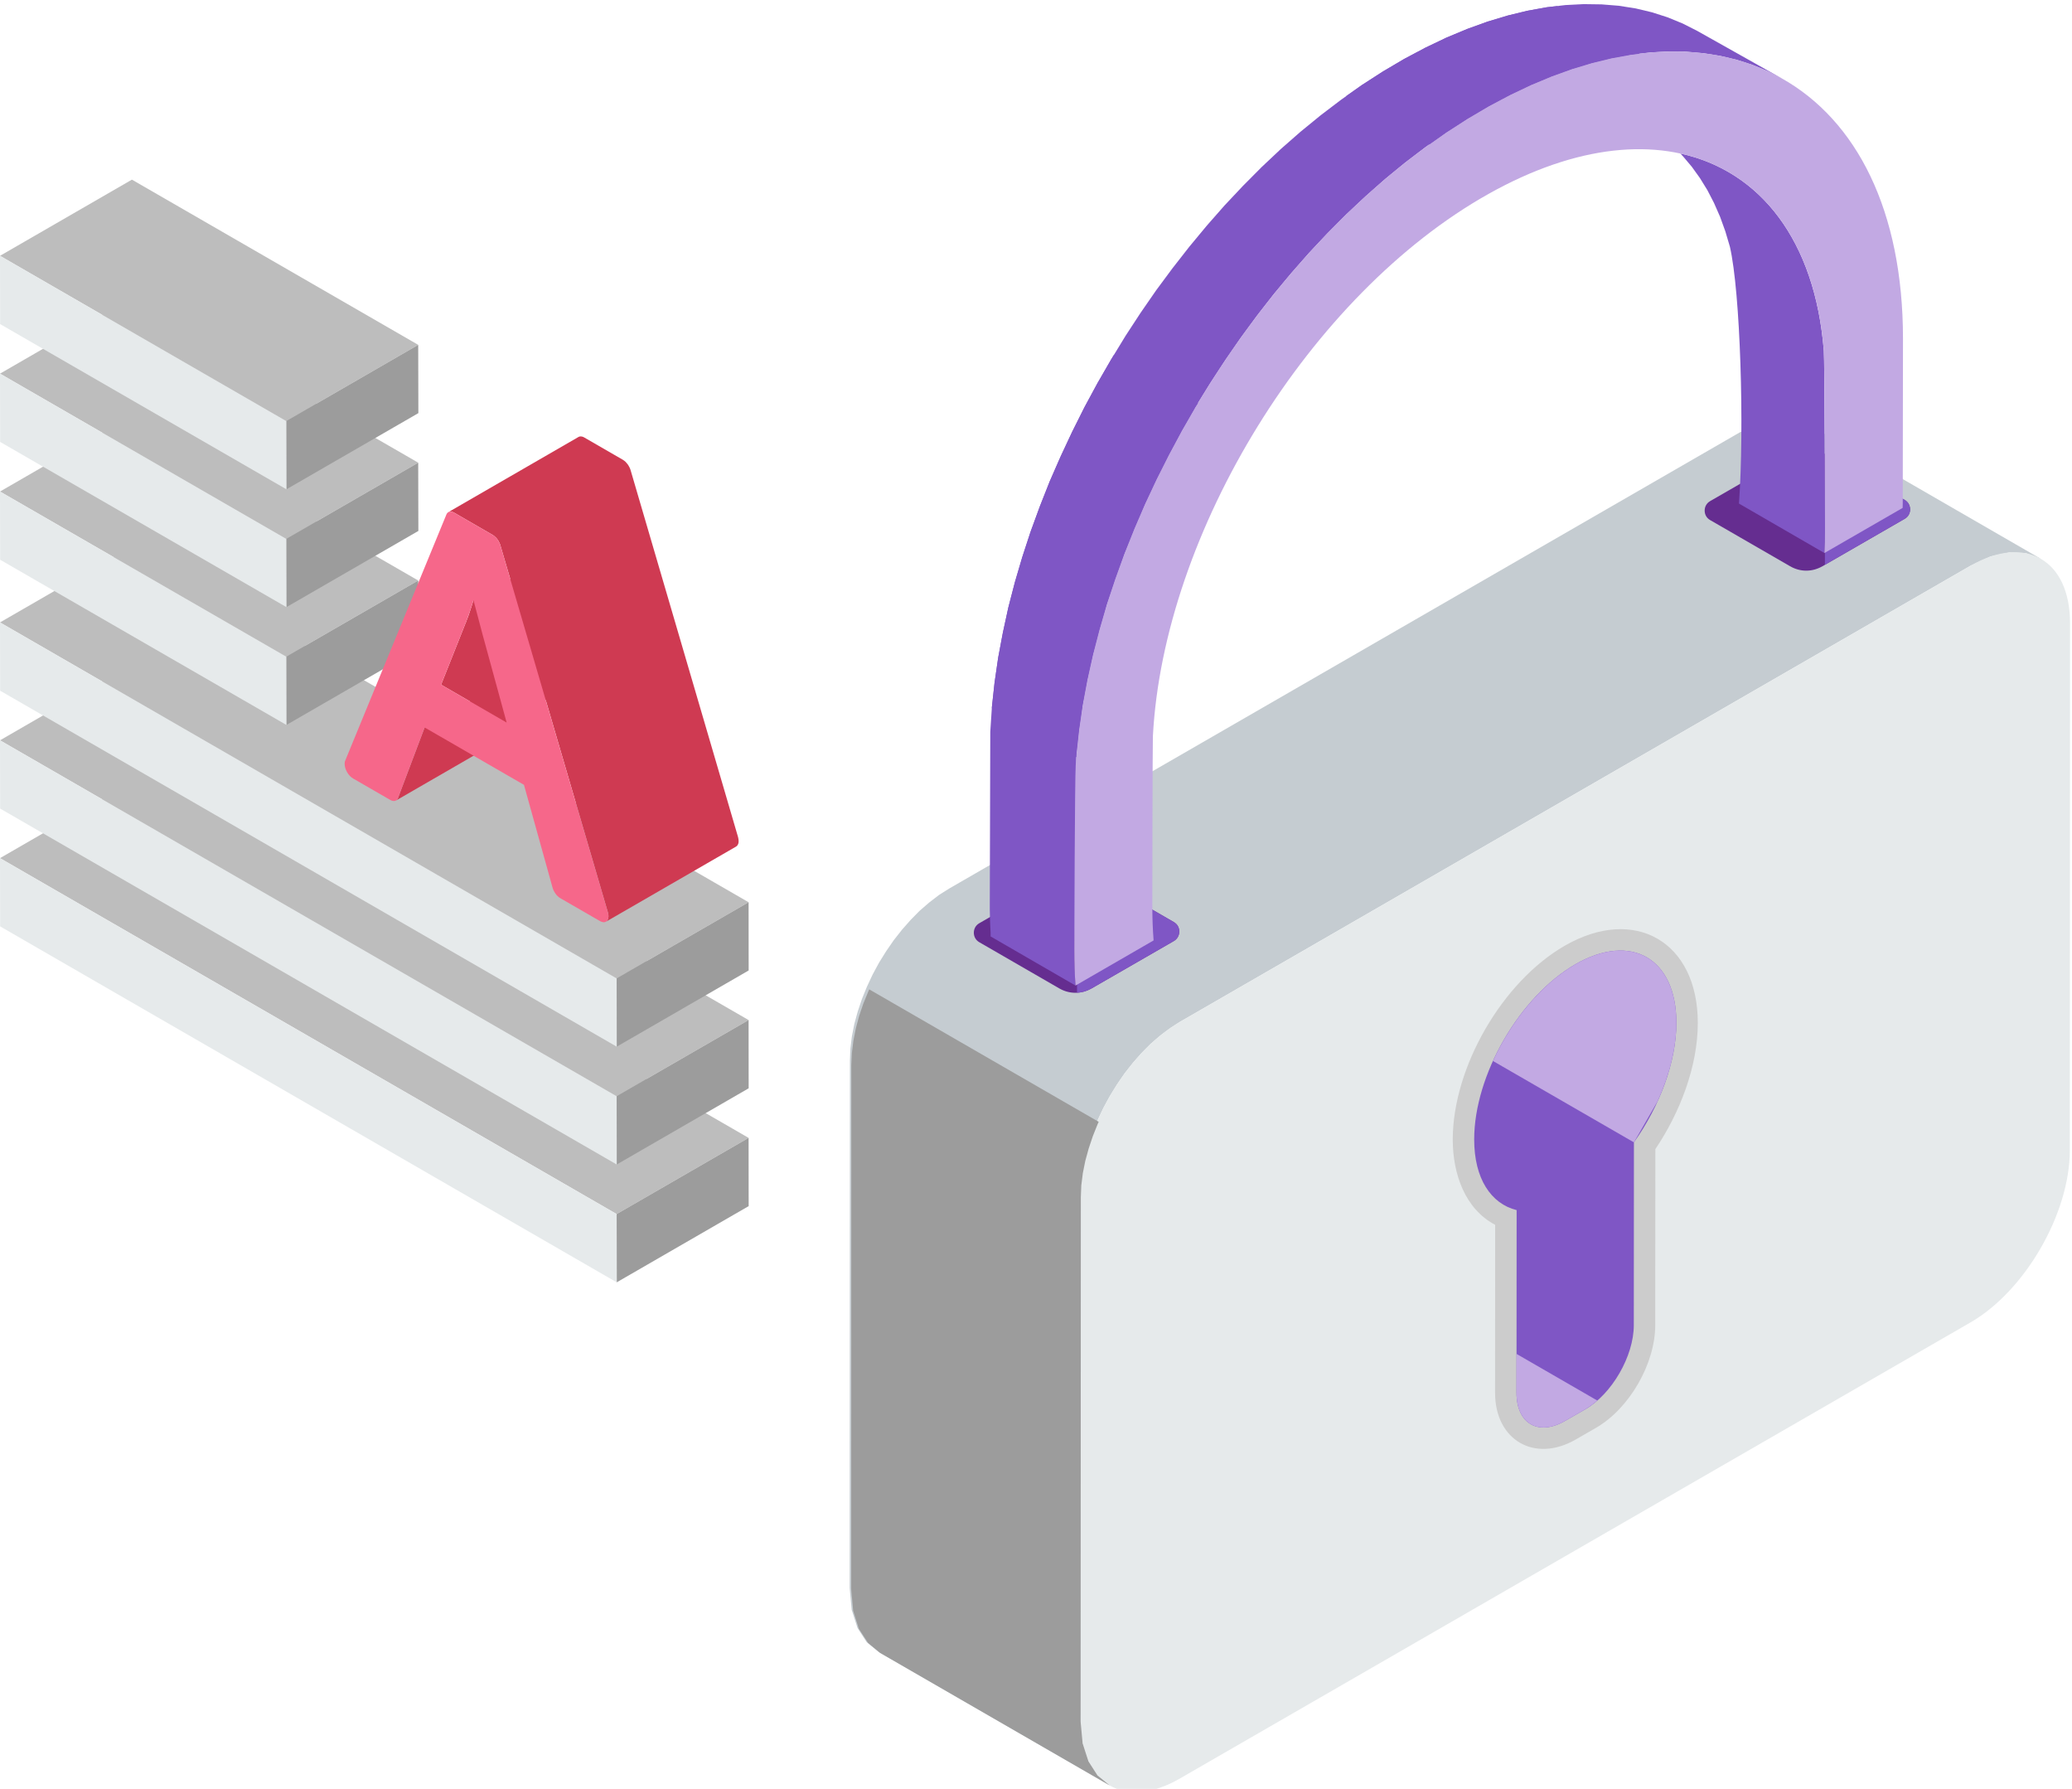 <?xml version="1.0" encoding="utf-8"?>
<!-- Generator: Adobe Illustrator 16.0.0, SVG Export Plug-In . SVG Version: 6.00 Build 0)  -->
<!DOCTYPE svg PUBLIC "-//W3C//DTD SVG 1.1//EN" "http://www.w3.org/Graphics/SVG/1.1/DTD/svg11.dtd">
<svg version="1.1" id="Layer_1" xmlns="http://www.w3.org/2000/svg" xmlns:xlink="http://www.w3.org/1999/xlink" x="0px" y="0px"
	 width="263px" height="227px" viewBox="0 0 263 227" enable-background="new 0 0 263 227" xml:space="preserve">
<polygon fill-rule="evenodd" clip-rule="evenodd" fill="#C5CCD1" points="259.051,70.919 229.755,54.005 227.891,53.295 
	225.745,53.19 223.391,53.692 220.843,54.861 120.488,112.75 119.198,113.564 117.955,114.515 116.744,115.563 115.591,116.732 
	114.494,117.976 113.446,119.307 112.479,120.711 111.576,122.162 110.762,123.67 110.041,125.211 109.405,126.776 108.872,128.363 
	108.439,129.945 108.131,131.518 107.938,133.067 107.88,134.592 107.849,201.506 108.1,204.277 108.841,206.586 110.01,208.392 
	111.55,209.649 140.847,226.563 139.307,225.306 138.143,223.5 137.401,221.203 137.15,218.42 137.161,151.506 137.238,149.981 
	137.428,148.431 137.74,146.859 138.169,145.277 138.701,143.69 139.339,142.125 140.063,140.584 140.878,139.092 141.781,137.625 
	142.741,136.221 143.791,134.89 144.887,133.646 146.041,132.478 147.257,131.429 148.5,130.494 149.784,129.664 250.145,71.775 
	252.677,70.606 255.041,70.105 257.187,70.209 "/>
<path fill-rule="evenodd" clip-rule="evenodd" fill="#652D90" d="M227.206,71.849l-10.147-5.858
	c-0.429-0.25-0.685-0.683-0.685-1.201c0-0.5,0.256-0.944,0.685-1.194l10.43-6.01c1.315-0.756,2.813-0.756,4.13,0l10.153,5.858
	c0.428,0.25,0.679,0.695,0.679,1.201c0,0.501-0.251,0.945-0.694,1.195l-10.42,6.009C230.02,72.605,228.512,72.605,227.206,71.849"/>
<path fill-rule="evenodd" clip-rule="evenodd" fill="#7F56C5" d="M231.634,57.602l10.138,5.842c0.428,0.25,0.678,0.694,0.678,1.2
	c0,0.501-0.25,0.945-0.693,1.196l-10.122,5.831V57.602z"/>
<path fill-rule="evenodd" clip-rule="evenodd" fill="#652D90" d="M134.441,125.42l-10.153-5.862
	c-0.429-0.251-0.679-0.695-0.679-1.196c0-0.506,0.25-0.949,0.679-1.199c3.476-2,6.959-4.011,10.434-6.01
	c1.316-0.752,2.809-0.752,4.13,0l10.148,5.862c0.428,0.251,0.684,0.679,0.684,1.196c0,0.504-0.256,0.949-0.684,1.201l-10.431,6.008
	C137.25,126.172,135.741,126.172,134.441,125.42"/>
<path fill-rule="evenodd" clip-rule="evenodd" fill="#7F56C5" d="M136.707,110.588c0.721-0.026,1.462,0.167,2.146,0.564
	l10.148,5.862c0.428,0.251,0.684,0.679,0.684,1.196c0,0.504-0.256,0.949-0.684,1.201l-10.431,6.008
	c-0.595,0.338-1.231,0.532-1.863,0.559V110.588z"/>
<path fill-rule="evenodd" clip-rule="evenodd" fill="#E6EAEB" d="M250.145,71.775l-100.36,57.889
	c-6.938,4.008-12.607,13.84-12.623,21.842l-0.011,66.914c0,8.008,5.664,11.291,12.592,7.282l100.372-57.888
	c6.927-3.995,12.606-13.824,12.606-21.827l0.031-66.914C262.752,71.049,257.081,67.781,250.145,71.775"/>
<path fill-rule="evenodd" clip-rule="evenodd" fill="#CCCCCC" d="M210.115,145.826l-0.016,22.343c0,4.881-3.284,10.581-7.518,13.02
	l-2.573,1.482c-5.21,3.002-10.237,0.089-10.237-5.92l0.011-21.324c-3.832-2.011-5.383-6.463-5.383-10.833
	c0.011-9.156,6.275-20.004,14.205-24.577c8.905-5.137,16.898-0.502,16.898,9.783C215.503,135.365,213.227,141.191,210.115,145.826"
	/>
<path fill-rule="evenodd" clip-rule="evenodd" fill="#7F56C5" d="M199.951,122.37c7.089-4.087,12.832-0.756,12.832,7.429
	c0,4.971-2.135,10.608-5.388,15.166l-0.016,23.204c0,3.905-2.767,8.718-6.155,10.671l-2.578,1.477
	c-3.389,1.953-6.155,0.34-6.155-3.565l0.016-23.188c-3.258-0.814-5.388-3.994-5.388-8.969
	C187.119,136.413,192.878,126.469,199.951,122.37"/>
<path fill-rule="evenodd" clip-rule="evenodd" fill="#7F56C5" d="M219.575,31.302l-0.58-1.953l-0.668-1.847l-0.769-1.749
	l-0.84-1.624l-0.95-1.54l-1.033-1.435l-1.111-1.316l-0.34-0.361c10.164,2.225,17.106,11.057,18.214,25.043
	c0.104,1.284,0.151,21.335,0.151,22.714c0,0.976-0.016,1.967-0.073,2.944l-10.848-6.276
	C221.423,54.271,220.905,37.029,219.575,31.302"/>
<polygon fill-rule="evenodd" clip-rule="evenodd" fill="#7F56C5" points="178.229,7.482 180.934,6.046 183.602,4.773 186.232,3.676 
	188.821,2.742 191.369,1.975 193.854,1.369 196.297,0.925 198.693,0.643 201.017,0.523 203.291,0.555 205.484,0.732 207.629,1.071 
	209.688,1.562 211.67,2.198 213.581,2.982 215.414,3.911 226.142,9.936 224.31,9.006 222.398,8.218 220.415,7.581 218.358,7.096 
	216.229,6.756 214.025,6.563 211.76,6.531 209.42,6.668 207.04,6.949 204.598,7.393 202.097,7.999 199.549,8.766 196.959,9.701 
	194.329,10.797 191.661,12.065 188.957,13.501 186.248,15.098 183.584,16.815 180.949,18.669 178.36,20.637 175.817,22.72 
	173.317,24.928 170.874,27.22 168.488,29.616 166.154,32.101 163.889,34.68 161.682,37.327 159.551,40.062 157.494,42.86 
	155.511,45.732 153.605,48.649 151.768,51.62 150.023,54.653 148.38,57.717 146.813,60.823 145.347,63.95 143.984,67.114 
	142.709,70.298 141.557,73.493 140.491,76.688 139.563,79.899 138.732,83.098 138.022,86.293 137.428,89.472 136.973,92.641 
	136.629,95.778 136.44,117.589 136.363,120.652 136.363,121.41 136.377,122.146 136.41,122.888 136.44,123.613 136.467,124.339 
	136.514,125.064 125.739,118.832 125.739,118.331 125.697,117.605 125.667,116.863 125.65,116.138 125.634,115.386 125.634,114.645 
	125.697,92.86 125.9,89.754 126.24,86.617 126.699,83.453 127.294,80.285 127.989,77.09 128.819,73.879 129.764,70.669 
	130.813,67.469 131.982,64.274 133.24,61.089 134.619,57.941 136.086,54.804 137.636,51.693 139.296,48.634 141.04,45.611 
	142.861,42.625 144.768,39.707 146.75,36.841 148.823,34.043 150.953,31.318 153.161,28.655 155.422,26.082 157.761,23.597 
	160.146,21.196 162.583,18.903 165.084,16.711 167.633,14.628 170.222,12.661 172.842,10.807 175.521,9.079 "/>
<path fill-rule="evenodd" clip-rule="evenodd" fill="#C2A9E3" d="M188.957,13.501c29.03-16.277,52.59-3.075,52.59,29.495
	l-0.031,20.865l-0.011,0.59l-9.929,5.727c0.058-0.976,0.072-1.926,0.072-2.944c0-1.379-0.047-21.43-0.15-22.714
	c-1.848-23.486-20.198-32.456-42.541-19.921c-22.703,12.728-41.256,42.974-42.619,68.81c-0.047,1.007-0.072,20.703-0.072,21.711
	c0,1.451,0.057,2.856,0.161,4.218l-9.913,5.727c-0.104-1.436-0.15-2.902-0.15-4.411c0-1.597,0.062-21.931,0.177-23.56
	C138.701,65.547,161.342,28.979,188.957,13.501"/>
<path fill-rule="evenodd" clip-rule="evenodd" fill="#C2A9E3" d="M202.749,177.728c-0.49,0.429-1.007,0.798-1.524,1.112
	l-2.578,1.476c-3.389,1.954-6.155,0.341-6.155-3.565v-4.943L202.749,177.728z"/>
<path fill-rule="evenodd" clip-rule="evenodd" fill="#C2A9E3" d="M199.951,122.37c7.089-4.087,12.832-0.756,12.832,7.429
	c0,3.195-0.895,6.672-2.386,9.955l-3.002,5.211l-17.89-10.326C191.828,129.533,195.645,124.871,199.951,122.37"/>
<polygon fill-rule="evenodd" clip-rule="evenodd" fill="#9C9C9C" points="110.334,125.551 110.219,125.801 109.583,127.356 
	109.05,128.928 108.632,130.493 108.324,132.061 108.131,133.6 108.058,135.125 108.042,201.657 108.293,204.408 109.019,206.7 
	110.188,208.49 111.712,209.75 140.847,226.563 139.307,225.305 138.153,223.515 137.417,221.233 137.161,218.467 137.192,151.934 
	137.25,150.426 137.443,148.885 137.756,147.319 138.185,145.754 138.717,144.166 139.339,142.615 139.458,142.359 "/>
<polygon fill-rule="evenodd" clip-rule="evenodd" fill="#7F56C5" points="178.229,7.482 180.934,6.046 183.602,4.773 186.232,3.676 
	188.821,2.742 191.369,1.975 193.854,1.369 196.313,0.925 197.644,0.774 208.121,6.814 207.04,6.949 204.598,7.393 202.097,7.999 
	199.549,8.766 196.959,9.701 194.329,10.797 191.661,12.065 188.957,13.501 186.248,15.098 183.584,16.815 181.424,18.34 
	170.827,12.227 172.842,10.807 175.521,9.079 "/>
<polygon fill-rule="evenodd" clip-rule="evenodd" fill="#7F56C5" points="152.065,51.16 151.768,51.619 150.023,54.653 
	148.379,57.717 146.813,60.823 145.347,63.95 143.984,67.114 142.71,70.298 141.557,73.493 140.491,76.688 139.563,79.898 
	138.732,83.098 138.022,86.293 137.428,89.472 136.973,92.641 136.629,95.778 136.629,96.076 125.9,89.874 125.9,89.754 
	126.24,86.617 126.699,83.453 127.294,80.285 127.989,77.074 128.819,73.879 129.764,70.669 130.813,67.469 131.982,64.274 
	133.24,61.089 134.619,57.941 136.086,54.804 137.651,51.693 139.295,48.634 141.04,45.611 141.41,45.005 "/>
<polygon fill-rule="evenodd" clip-rule="evenodd" fill="#BDBDBD" points="0,108.897 16.744,99.228 95.019,144.395 78.271,154.063 
	"/>
<polygon fill-rule="evenodd" clip-rule="evenodd" fill="#9C9C9C" points="78.271,154.063 95.019,144.395 95.028,153.055 
	78.281,162.725 "/>
<polygon fill-rule="evenodd" clip-rule="evenodd" fill="#E6EAEB" points="0,108.897 78.271,154.063 78.281,162.725 0.017,117.557 
	"/>
<polygon fill-rule="evenodd" clip-rule="evenodd" fill="#BDBDBD" points="0,93.946 16.744,84.276 95.019,129.443 78.271,139.109 "/>
<polygon fill-rule="evenodd" clip-rule="evenodd" fill="#9C9C9C" points="78.271,139.109 95.019,129.443 95.028,138.104 
	78.281,147.773 "/>
<polygon fill-rule="evenodd" clip-rule="evenodd" fill="#E6EAEB" points="0,93.946 78.271,139.109 78.281,147.773 0.017,102.606 "/>
<polygon fill-rule="evenodd" clip-rule="evenodd" fill="#BDBDBD" points="0,78.985 16.744,69.318 95.019,114.492 78.271,124.159 "/>
<polygon fill-rule="evenodd" clip-rule="evenodd" fill="#9C9C9C" points="78.271,124.158 95.019,114.492 95.028,123.15 
	78.281,132.822 "/>
<polygon fill-rule="evenodd" clip-rule="evenodd" fill="#E6EAEB" points="0,78.985 78.271,124.159 78.281,132.822 0.017,87.648 "/>
<polygon fill-rule="evenodd" clip-rule="evenodd" fill="#BDBDBD" points="0,62.376 16.744,52.709 53.084,73.665 36.337,83.332 "/>
<polygon fill-rule="evenodd" clip-rule="evenodd" fill="#9C9C9C" points="36.337,83.332 53.084,73.665 53.104,82.327 36.357,91.995 
	"/>
<polygon fill-rule="evenodd" clip-rule="evenodd" fill="#E6EAEB" points="0,62.376 36.337,83.332 36.356,91.995 0.017,71.029 "/>
<polygon fill-rule="evenodd" clip-rule="evenodd" fill="#BDBDBD" points="0,47.415 16.744,37.748 53.084,58.713 36.337,68.384 "/>
<polygon fill-rule="evenodd" clip-rule="evenodd" fill="#9C9C9C" points="36.337,68.384 53.084,58.714 53.104,67.376 36.357,77.044 
	"/>
<polygon fill-rule="evenodd" clip-rule="evenodd" fill="#E6EAEB" points="0,47.415 36.337,68.384 36.356,77.043 0.017,56.078 "/>
<polygon fill-rule="evenodd" clip-rule="evenodd" fill="#BDBDBD" points="0,32.463 16.744,22.796 53.084,43.762 36.337,53.433 "/>
<polygon fill-rule="evenodd" clip-rule="evenodd" fill="#9C9C9C" points="36.337,53.433 53.084,43.762 53.104,52.425 36.357,62.092 
	"/>
<polygon fill-rule="evenodd" clip-rule="evenodd" fill="#E6EAEB" points="0,32.463 36.337,53.433 36.356,62.091 0.017,41.126 "/>
<polygon fill-rule="evenodd" clip-rule="evenodd" fill="#CF3A52" points="56.932,64.977 73.456,55.435 73.584,55.39 73.721,55.38 
	73.869,55.399 74.023,55.444 74.18,55.528 79.05,58.339 79.224,58.458 79.389,58.594 79.535,58.759 79.683,58.934 79.803,59.126 
	79.912,59.328 80.002,59.538 80.067,59.748 93.682,106.223 93.736,106.498 93.755,106.746 93.736,106.976 93.671,107.157 
	93.573,107.312 93.442,107.422 76.917,116.963 77.054,116.853 77.145,116.697 77.208,116.504 77.238,116.285 77.238,116.269 
	76.166,116.888 76.166,116.882 77.238,116.269 77.219,116.028 77.154,115.755 69.272,88.835 67.827,89.67 67.046,91.721 
	66.974,91.866 66.883,91.976 66.772,92.05 50.254,101.592 50.365,101.508 50.455,101.397 50.52,101.262 53.898,92.314 59.647,89 
	55.988,86.886 59.099,79.068 59.127,79.014 59.256,78.656 59.393,78.307 59.521,77.952 59.642,77.593 59.758,77.238 59.876,76.879 
	59.986,76.523 60.097,76.156 64.768,73.465 63.54,69.289 63.476,69.079 63.385,68.869 63.285,68.665 63.156,68.475 63.02,68.29 
	62.861,68.136 62.706,67.997 62.533,67.88 57.661,65.066 57.496,64.985 57.342,64.94 57.195,64.922 57.058,64.932 "/>
<path fill-rule="evenodd" clip-rule="evenodd" fill="#F6678A" d="M43.836,96.482c-0.064,0.119-0.091,0.274-0.091,0.448
	c0,0.688,0.476,1.518,1.07,1.858l4.696,2.71c0.442,0.258,0.853,0.184,1.008-0.236l3.379-8.947l12.609,7.28l3.599,12.936
	c0.136,0.578,0.539,1.173,1.013,1.447l5.046,2.91c0.129,0.075,0.265,0.12,0.404,0.14c0.539,0.055,0.804-0.514,0.585-1.272
	L63.54,69.288c-0.145-0.568-0.54-1.143-1.007-1.408l-4.871-2.813c-0.43-0.246-0.84-0.181-0.999,0.22L43.836,96.482z M59.099,79.069
	l0.029-0.055c0.356-0.943,0.685-1.896,0.969-2.859c0.349,1.347,0.762,2.914,1.247,4.706l0.026,0.084l2.939,10.749l-8.32-4.809
	L59.099,79.069z"/>
</svg>
